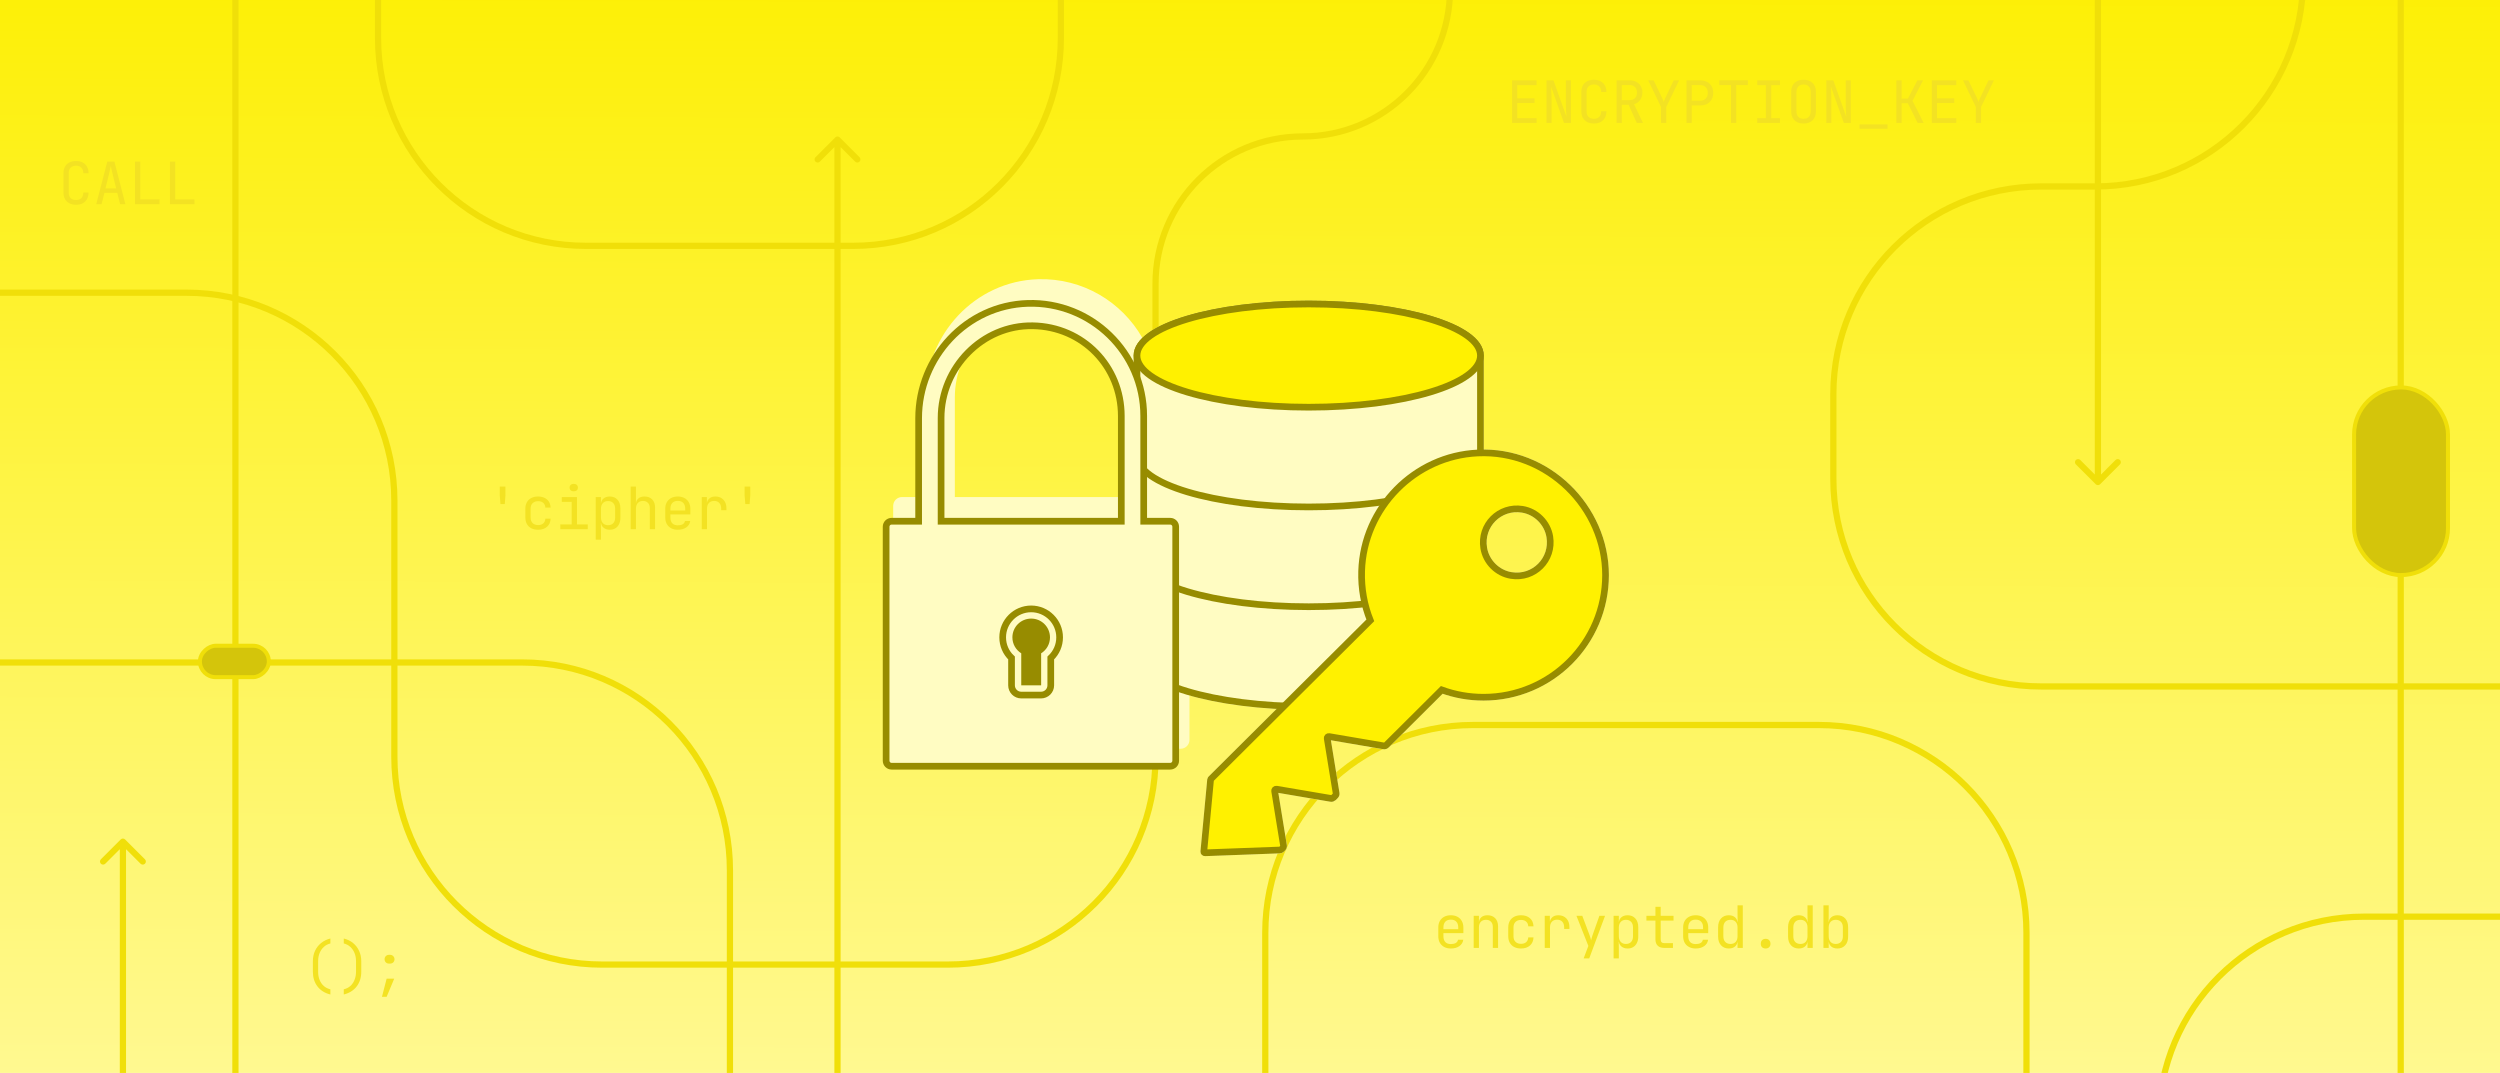 <svg width="1200" height="515" viewBox="0 0 1200 515" fill="none" xmlns="http://www.w3.org/2000/svg">
<g clip-path="url(#clip0_10191_19327)">
<rect width="1200" height="515" fill="url(#paint0_linear_10191_19327)"/>
<path d="M57.504 730.375C57.504 731.201 58.174 731.871 59 731.871C59.826 731.871 60.496 731.201 60.496 730.375L59 730.375L57.504 730.375ZM60.058 402.942C59.474 402.358 58.526 402.358 57.942 402.942L48.42 412.464C47.835 413.049 47.835 413.996 48.42 414.58C49.004 415.165 49.951 415.165 50.536 414.58L59 406.116L67.464 414.58C68.049 415.165 68.996 415.165 69.58 414.58C70.165 413.996 70.165 413.049 69.58 412.464L60.058 402.942ZM59 730.375L60.496 730.375L60.496 404L59 404L57.504 404L57.504 730.375L59 730.375Z" fill="#F0DF09"/>
<path d="M111.504 673.5C111.504 674.326 112.174 674.996 113 674.996C113.826 674.996 114.496 674.326 114.496 673.5L113 673.5L111.504 673.5ZM114.058 -78.558C113.474 -79.142 112.526 -79.142 111.942 -78.558L102.42 -69.036C101.835 -68.451 101.835 -67.504 102.42 -66.92C103.004 -66.335 103.951 -66.335 104.536 -66.92L113 -75.384L121.464 -66.92C122.049 -66.335 122.996 -66.335 123.58 -66.92C124.165 -67.504 124.165 -68.451 123.58 -69.036L114.058 -78.558ZM113 673.5L114.496 673.5L114.496 -77.5L113 -77.5L111.504 -77.5L111.504 673.5L113 673.5Z" fill="#F0DF09"/>
<path d="M400.504 613.5C400.504 614.326 401.174 614.996 402 614.996C402.826 614.996 403.496 614.326 403.496 613.5L402 613.5L400.504 613.5ZM403.058 65.942C402.474 65.358 401.526 65.358 400.942 65.942L391.42 75.464C390.835 76.049 390.835 76.996 391.42 77.58C392.004 78.165 392.951 78.165 393.536 77.58L402 69.116L410.464 77.58C411.049 78.165 411.996 78.165 412.58 77.58C413.165 76.996 413.165 76.049 412.58 75.464L403.058 65.942ZM402 613.5L403.496 613.5L403.496 67L402 67L400.504 67L400.504 613.5L402 613.5Z" fill="#F0DF09"/>
<path d="M1008.5 -95C1008.5 -95.826 1007.83 -96.496 1007 -96.496C1006.17 -96.496 1005.5 -95.826 1005.5 -95L1007 -95L1008.5 -95ZM1005.94 232.433C1006.53 233.017 1007.47 233.017 1008.06 232.433L1017.58 222.911C1018.16 222.326 1018.16 221.379 1017.58 220.795C1017 220.21 1016.05 220.21 1015.46 220.795L1007 229.259L998.536 220.795C997.951 220.21 997.004 220.21 996.42 220.795C995.835 221.379 995.835 222.326 996.42 222.911L1005.94 232.433ZM1007 -95L1005.5 -95L1005.5 231.375L1007 231.375L1008.5 231.375L1008.5 -95L1007 -95Z" fill="#F0DF09"/>
<path d="M817 737.5C817 686.69 775.81 645.5 725 645.5L450.12 645.5C395.028 645.5 350.367 600.839 350.367 545.747L350.367 417.753C350.367 362.66 305.706 317.999 250.614 317.999L-81 317.999" stroke="#F0DF09" stroke-width="2.993"/>
<path d="M1105.5 -183L1105.5 -10.254C1105.5 44.839 1060.84 89.5 1005.75 89.499L979.754 89.499C924.662 89.499 880 134.16 880 189.253L880 229.745C880 284.838 924.661 329.499 979.753 329.499H1227.49C1282.58 329.499 1327.24 374.16 1327.24 429.252V603.245C1327.24 658.337 1371.9 702.999 1427 702.999H1572" stroke="#F0DF09" stroke-width="2.993"/>
<path d="M1152.34 585L1152.34 -52.133C1152.34 -107.226 1197 -151.887 1252.09 -151.887L1297.48 -151.887C1352.57 -151.887 1397.23 -107.226 1397.23 -52.133L1397.23 156.735C1397.23 211.827 1441.89 256.488 1496.99 256.488L1965.76 256.488C2020.85 256.488 2065.51 301.149 2065.51 356.242V454.488" stroke="#F0DF09" stroke-width="2.993"/>
<rect x="1129.96" y="185.962" width="45.076" height="90.076" rx="22.538" fill="#D4C50B" stroke="#F0DF09" stroke-width="1.924"/>
<path d="M696.001 -215L696.001 -5.169C696.001 33.86 664.361 65.5 625.332 65.5C586.302 65.5 554.663 97.14 554.663 136.169L554.663 363.246C554.663 418.339 510.001 463 454.909 463L289.047 463C233.954 463 189.293 418.339 189.293 363.246L189.293 240.253C189.293 185.161 144.632 140.5 89.54 140.5L-13 140.5" stroke="#F0DF09" stroke-width="2.993"/>
<path d="M465.999 1026L465.999 816.169C465.999 777.14 497.639 745.5 536.668 745.5C575.698 745.5 607.337 713.86 607.337 674.831L607.337 447.753C607.337 392.661 651.999 348 707.091 348L872.953 348C928.046 348 972.707 392.662 972.707 447.754L972.707 621.624C972.707 676.717 1017.37 721.378 1072.46 721.378L1175 721.378" stroke="#F0DF09" stroke-width="2.993"/>
<path d="M636 -560L636 -342.893C636 -307.882 607.618 -279.5 572.607 -279.5C537.596 -279.5 509.214 -251.118 509.214 -216.107L509.214 18.247C509.214 73.339 464.553 118 409.461 118L281.218 118C226.126 118 181.465 73.338 181.465 18.246L181.465 -155.624C181.465 -210.717 136.803 -255.378 81.711 -255.378L1.90929e-05 -255.378" stroke="#F0DF09" stroke-width="2.993"/>
<rect x="95.962" y="325.038" width="15.076" height="33.076" rx="7.538" transform="rotate(-90 95.962 325.038)" fill="#D4C50B" stroke="#F0DF09" stroke-width="1.924"/>
<path d="M1266 441.496C1266.83 441.496 1267.5 440.826 1267.5 440C1267.5 439.174 1266.83 438.504 1266 438.504L1266 440L1266 441.496ZM804.942 635.942C804.358 636.526 804.358 637.474 804.942 638.058L814.464 647.58C815.049 648.165 815.996 648.165 816.58 647.58C817.165 646.996 817.165 646.049 816.58 645.464L808.116 637L816.58 628.536C817.165 627.951 817.165 627.004 816.58 626.42C815.996 625.835 815.049 625.835 814.464 626.42L804.942 635.942ZM1266 440L1266 438.504L1134.69 438.504L1134.69 440L1134.69 441.496L1266 441.496L1266 440ZM937.686 637L937.686 635.504L806 635.504L806 637L806 638.496L937.686 638.496L937.686 637ZM1036.19 538.5L1034.69 538.5C1034.69 592.074 991.259 635.504 937.686 635.504L937.686 637L937.686 638.496C992.912 638.496 1037.68 593.726 1037.68 538.5L1036.19 538.5ZM1134.69 440L1134.69 438.504C1079.46 438.504 1034.69 483.274 1034.69 538.5L1036.19 538.5L1037.68 538.5C1037.68 484.926 1081.11 441.496 1134.69 441.496L1134.69 440Z" fill="#F0DF09"/>
<path d="M36.512 98.28C35.28 98.28 34.207 98.047 33.292 97.58C32.396 97.113 31.696 96.441 31.192 95.564C30.707 94.668 30.464 93.613 30.464 92.4V83.16C30.464 81.928 30.707 80.873 31.192 79.996C31.696 79.119 32.396 78.447 33.292 77.98C34.207 77.513 35.28 77.28 36.512 77.28C37.744 77.28 38.808 77.523 39.704 78.008C40.6 78.475 41.291 79.147 41.776 80.024C42.261 80.901 42.504 81.947 42.504 83.16H39.984C39.984 82.003 39.676 81.116 39.06 80.5C38.463 79.865 37.613 79.548 36.512 79.548C35.411 79.548 34.543 79.856 33.908 80.472C33.292 81.088 32.984 81.975 32.984 83.132V92.4C32.984 93.557 33.292 94.453 33.908 95.088C34.543 95.704 35.411 96.012 36.512 96.012C37.613 96.012 38.463 95.704 39.06 95.088C39.676 94.453 39.984 93.557 39.984 92.4H42.504C42.504 93.595 42.261 94.64 41.776 95.536C41.291 96.413 40.6 97.095 39.704 97.58C38.808 98.047 37.744 98.28 36.512 98.28ZM46.189 98L51.509 77.56H54.897L60.189 98H57.641L56.297 92.568H50.109L48.765 98H46.189ZM50.613 90.44H55.765L54.197 84.14C53.898 82.945 53.665 81.947 53.497 81.144C53.329 80.341 53.226 79.819 53.189 79.576C53.152 79.819 53.049 80.341 52.881 81.144C52.713 81.947 52.48 82.936 52.181 84.112L50.613 90.44ZM64.798 98V77.56H67.318V95.704H76.558V98H64.798ZM81.587 98V77.56H84.107V95.704H93.347V98H81.587Z" fill="#F3E223"/>
<path d="M696.4 455.28C695.187 455.28 694.123 455.037 693.208 454.552C692.312 454.067 691.612 453.385 691.108 452.508C690.623 451.612 690.38 450.576 690.38 449.4V445.2C690.38 444.005 690.623 442.969 691.108 442.092C691.612 441.215 692.312 440.533 693.208 440.048C694.123 439.563 695.187 439.32 696.4 439.32C697.613 439.32 698.668 439.563 699.564 440.048C700.479 440.533 701.179 441.215 701.664 442.092C702.168 442.969 702.42 444.005 702.42 445.2V447.916H692.844V449.4C692.844 450.613 693.152 451.547 693.768 452.2C694.384 452.835 695.261 453.152 696.4 453.152C697.371 453.152 698.155 452.984 698.752 452.648C699.349 452.293 699.713 451.771 699.844 451.08H702.364C702.196 452.368 701.561 453.395 700.46 454.16C699.377 454.907 698.024 455.28 696.4 455.28ZM699.956 446.236V445.2C699.956 443.987 699.648 443.053 699.032 442.4C698.435 441.747 697.557 441.42 696.4 441.42C695.261 441.42 694.384 441.747 693.768 442.4C693.152 443.053 692.844 443.987 692.844 445.2V446.012H700.152L699.956 446.236ZM707.365 455V439.6H709.885V442.54H710.417L709.885 443.128C709.885 441.915 710.249 440.981 710.977 440.328C711.705 439.656 712.713 439.32 714.001 439.32C715.55 439.32 716.782 439.796 717.697 440.748C718.612 441.7 719.069 442.997 719.069 444.64V455H716.549V444.92C716.549 443.819 716.25 442.979 715.653 442.4C715.074 441.803 714.281 441.504 713.273 441.504C712.228 441.504 711.397 441.821 710.781 442.456C710.184 443.091 709.885 444.005 709.885 445.2V455H707.365ZM730.09 455.28C728.858 455.28 727.775 455.047 726.842 454.58C725.927 454.113 725.218 453.441 724.714 452.564C724.21 451.668 723.958 450.613 723.958 449.4V445.2C723.958 443.968 724.21 442.913 724.714 442.036C725.218 441.159 725.927 440.487 726.842 440.02C727.775 439.553 728.858 439.32 730.09 439.32C731.863 439.32 733.291 439.796 734.374 440.748C735.457 441.7 736.026 442.997 736.082 444.64H733.562C733.506 443.651 733.17 442.895 732.554 442.372C731.957 441.831 731.135 441.56 730.09 441.56C728.989 441.56 728.111 441.877 727.458 442.512C726.805 443.128 726.478 444.015 726.478 445.172V449.4C726.478 450.557 726.805 451.453 727.458 452.088C728.111 452.723 728.989 453.04 730.09 453.04C731.135 453.04 731.957 452.769 732.554 452.228C733.17 451.687 733.506 450.931 733.562 449.96H736.082C736.026 451.603 735.457 452.9 734.374 453.852C733.291 454.804 731.863 455.28 730.09 455.28ZM741.475 455V439.6H743.939V442.54H744.527L743.715 444.36C743.715 442.699 744.07 441.448 744.779 440.608C745.507 439.749 746.581 439.32 747.999 439.32C749.623 439.32 750.911 439.833 751.863 440.86C752.834 441.868 753.319 443.24 753.319 444.976V445.9H750.799V445.2C750.799 443.987 750.501 443.063 749.903 442.428C749.325 441.775 748.494 441.448 747.411 441.448C746.347 441.448 745.507 441.775 744.891 442.428C744.294 443.081 743.995 444.005 743.995 445.2V455H741.475ZM760.14 460.04L762.408 454.048L756.696 439.6H759.496L763.08 449.12C763.211 449.437 763.332 449.82 763.444 450.268C763.556 450.697 763.65 451.061 763.724 451.36C763.799 451.061 763.892 450.697 764.004 450.268C764.116 449.82 764.228 449.437 764.34 449.12L767.7 439.6H770.416L762.828 460.04H760.14ZM774.521 460.04V439.6H777.041V442.54H777.545L777.041 443.128C777.041 441.952 777.424 441.028 778.189 440.356C778.973 439.665 780 439.32 781.269 439.32C782.819 439.32 784.051 439.833 784.965 440.86C785.899 441.868 786.365 443.259 786.365 445.032V449.54C786.365 450.716 786.151 451.733 785.721 452.592C785.311 453.451 784.723 454.113 783.957 454.58C783.211 455.047 782.315 455.28 781.269 455.28C780.019 455.28 779.001 454.935 778.217 454.244C777.433 453.553 777.041 452.629 777.041 451.472L777.545 452.06H776.985L777.041 455.56V460.04H774.521ZM780.429 453.096C781.493 453.096 782.324 452.779 782.921 452.144C783.537 451.509 783.845 450.595 783.845 449.4V445.2C783.845 444.005 783.537 443.091 782.921 442.456C782.324 441.821 781.493 441.504 780.429 441.504C779.403 441.504 778.581 441.831 777.965 442.484C777.349 443.137 777.041 444.043 777.041 445.2V449.4C777.041 450.557 777.349 451.463 777.965 452.116C778.581 452.769 779.403 453.096 780.429 453.096ZM798.814 455C797.489 455 796.453 454.645 795.706 453.936C794.978 453.227 794.614 452.228 794.614 450.94V441.896H790.274V439.6H794.614V435.26H797.134V439.6H803.294V441.896H797.134V450.94C797.134 452.116 797.694 452.704 798.814 452.704H803.014V455H798.814ZM813.923 455.28C812.71 455.28 811.646 455.037 810.731 454.552C809.835 454.067 809.135 453.385 808.631 452.508C808.146 451.612 807.903 450.576 807.903 449.4V445.2C807.903 444.005 808.146 442.969 808.631 442.092C809.135 441.215 809.835 440.533 810.731 440.048C811.646 439.563 812.71 439.32 813.923 439.32C815.137 439.32 816.191 439.563 817.087 440.048C818.002 440.533 818.702 441.215 819.187 442.092C819.691 442.969 819.943 444.005 819.943 445.2V447.916H810.367V449.4C810.367 450.613 810.675 451.547 811.291 452.2C811.907 452.835 812.785 453.152 813.923 453.152C814.894 453.152 815.678 452.984 816.275 452.648C816.873 452.293 817.237 451.771 817.367 451.08H819.887C819.719 452.368 819.085 453.395 817.983 454.16C816.901 454.907 815.547 455.28 813.923 455.28ZM817.479 446.236V445.2C817.479 443.987 817.171 443.053 816.555 442.4C815.958 441.747 815.081 441.42 813.923 441.42C812.785 441.42 811.907 441.747 811.291 442.4C810.675 443.053 810.367 443.987 810.367 445.2V446.012H817.675L817.479 446.236ZM829.817 455.28C828.286 455.28 827.045 454.767 826.093 453.74C825.159 452.713 824.693 451.323 824.693 449.568V445.06C824.693 443.287 825.159 441.887 826.093 440.86C827.026 439.833 828.267 439.32 829.817 439.32C831.086 439.32 832.103 439.665 832.869 440.356C833.634 441.047 834.017 441.971 834.017 443.128L833.513 442.54H834.073L834.017 439.04V434.56H836.537V455H834.017V452.06H833.513L834.017 451.472C834.017 452.648 833.634 453.581 832.869 454.272C832.103 454.944 831.086 455.28 829.817 455.28ZM830.657 453.096C831.702 453.096 832.523 452.769 833.121 452.116C833.718 451.463 834.017 450.557 834.017 449.4V445.2C834.017 444.043 833.718 443.137 833.121 442.484C832.523 441.831 831.702 441.504 830.657 441.504C829.593 441.504 828.753 441.821 828.137 442.456C827.521 443.091 827.213 444.005 827.213 445.2V449.4C827.213 450.595 827.521 451.509 828.137 452.144C828.753 452.779 829.593 453.096 830.657 453.096ZM847.502 455.28C846.792 455.28 846.223 455.075 845.794 454.664C845.383 454.253 845.178 453.703 845.178 453.012C845.178 452.284 845.383 451.705 845.794 451.276C846.223 450.847 846.792 450.632 847.502 450.632C848.211 450.632 848.771 450.847 849.182 451.276C849.611 451.705 849.826 452.284 849.826 453.012C849.826 453.703 849.611 454.253 849.182 454.664C848.771 455.075 848.211 455.28 847.502 455.28ZM863.395 455.28C861.864 455.28 860.623 454.767 859.671 453.74C858.737 452.713 858.271 451.323 858.271 449.568V445.06C858.271 443.287 858.737 441.887 859.671 440.86C860.604 439.833 861.845 439.32 863.395 439.32C864.664 439.32 865.681 439.665 866.447 440.356C867.212 441.047 867.595 441.971 867.595 443.128L867.091 442.54H867.651L867.595 439.04V434.56H870.115V455H867.595V452.06H867.091L867.595 451.472C867.595 452.648 867.212 453.581 866.447 454.272C865.681 454.944 864.664 455.28 863.395 455.28ZM864.235 453.096C865.28 453.096 866.101 452.769 866.699 452.116C867.296 451.463 867.595 450.557 867.595 449.4V445.2C867.595 444.043 867.296 443.137 866.699 442.484C866.101 441.831 865.28 441.504 864.235 441.504C863.171 441.504 862.331 441.821 861.715 442.456C861.099 443.091 860.791 444.005 860.791 445.2V449.4C860.791 450.595 861.099 451.509 861.715 452.144C862.331 452.779 863.171 453.096 864.235 453.096ZM881.976 455.28C880.706 455.28 879.689 454.944 878.924 454.272C878.158 453.581 877.776 452.648 877.776 451.472L878.28 452.06H877.776V455H875.256V434.56H877.776V439.04L877.72 442.54H878.28L877.776 443.128C877.776 441.971 878.158 441.047 878.924 440.356C879.708 439.665 880.725 439.32 881.976 439.32C883.525 439.32 884.766 439.833 885.7 440.86C886.633 441.887 887.1 443.287 887.1 445.06V449.568C887.1 451.323 886.633 452.713 885.7 453.74C884.766 454.767 883.525 455.28 881.976 455.28ZM881.136 453.096C882.2 453.096 883.04 452.779 883.656 452.144C884.272 451.509 884.58 450.595 884.58 449.4V445.2C884.58 444.005 884.272 443.091 883.656 442.456C883.04 441.821 882.2 441.504 881.136 441.504C880.109 441.504 879.288 441.831 878.672 442.484C878.074 443.137 877.776 444.043 877.776 445.2V449.4C877.776 450.557 878.074 451.463 878.672 452.116C879.288 452.769 880.109 453.096 881.136 453.096Z" fill="#F3E223"/>
<path d="M725.8 59V38.56H737.56V40.856H728.292V47.184H736.58V49.452H728.292V56.704H737.56V59H725.8ZM742.309 59V38.56H745.669L751.913 56.06C751.876 55.593 751.829 55.024 751.773 54.352C751.736 53.661 751.698 52.943 751.661 52.196C751.642 51.431 751.633 50.712 751.633 50.04V38.56H754.069V59H750.709L744.493 41.5C744.53 41.948 744.568 42.517 744.605 43.208C744.642 43.88 744.67 44.599 744.689 45.364C744.726 46.111 744.745 46.829 744.745 47.52V59H742.309ZM765.09 59.28C763.858 59.28 762.785 59.047 761.87 58.58C760.974 58.113 760.274 57.441 759.77 56.564C759.285 55.668 759.042 54.613 759.042 53.4V44.16C759.042 42.928 759.285 41.873 759.77 40.996C760.274 40.119 760.974 39.447 761.87 38.98C762.785 38.513 763.858 38.28 765.09 38.28C766.322 38.28 767.386 38.523 768.282 39.008C769.178 39.475 769.869 40.147 770.354 41.024C770.839 41.901 771.082 42.947 771.082 44.16H768.562C768.562 43.003 768.254 42.116 767.638 41.5C767.041 40.865 766.191 40.548 765.09 40.548C763.989 40.548 763.121 40.856 762.486 41.472C761.87 42.088 761.562 42.975 761.562 44.132V53.4C761.562 54.557 761.87 55.453 762.486 56.088C763.121 56.704 763.989 57.012 765.09 57.012C766.191 57.012 767.041 56.704 767.638 56.088C768.254 55.453 768.562 54.557 768.562 53.4H771.082C771.082 54.595 770.839 55.64 770.354 56.536C769.869 57.413 769.178 58.095 768.282 58.58C767.386 59.047 766.322 59.28 765.09 59.28ZM775.943 59V38.56H782.271C783.485 38.56 784.549 38.812 785.463 39.316C786.378 39.801 787.087 40.483 787.591 41.36C788.095 42.237 788.347 43.264 788.347 44.44C788.347 45.821 787.983 47.007 787.255 47.996C786.546 48.985 785.575 49.667 784.343 50.04L788.627 59H785.659L781.739 50.32H778.463V59H775.943ZM778.463 48.052H782.271C783.317 48.052 784.157 47.725 784.791 47.072C785.426 46.4 785.743 45.523 785.743 44.44C785.743 43.339 785.426 42.461 784.791 41.808C784.157 41.155 783.317 40.828 782.271 40.828H778.463V48.052ZM797.296 59V51.356L791.136 38.56H793.74L797.8 46.96C798.024 47.427 798.202 47.828 798.332 48.164C798.463 48.481 798.547 48.715 798.584 48.864C798.622 48.715 798.706 48.481 798.836 48.164C798.986 47.828 799.172 47.427 799.396 46.96L803.372 38.56H805.976L799.816 51.356V59H797.296ZM809.521 59V38.56H816.101C817.371 38.56 818.472 38.812 819.405 39.316C820.339 39.801 821.057 40.492 821.561 41.388C822.084 42.284 822.345 43.348 822.345 44.58C822.345 45.793 822.084 46.857 821.561 47.772C821.057 48.668 820.339 49.368 819.405 49.872C818.472 50.357 817.371 50.6 816.101 50.6H812.041V59H809.521ZM812.041 48.332H816.101C817.203 48.332 818.08 47.996 818.733 47.324C819.405 46.633 819.741 45.719 819.741 44.58C819.741 43.423 819.405 42.508 818.733 41.836C818.08 41.164 817.203 40.828 816.101 40.828H812.041V48.332ZM830.874 59V40.828H825.274V38.532H838.994V40.828H833.394V59H830.874ZM843.463 59V56.704H847.635V40.856H843.463V38.56H854.383V40.856H850.211V56.704H854.383V59H843.463ZM865.713 59.28C864.481 59.28 863.417 59.047 862.521 58.58C861.643 58.113 860.962 57.441 860.477 56.564C860.01 55.668 859.777 54.613 859.777 53.4V44.16C859.777 42.928 860.01 41.873 860.477 40.996C860.962 40.119 861.643 39.447 862.521 38.98C863.417 38.513 864.481 38.28 865.713 38.28C866.945 38.28 867.999 38.513 868.877 38.98C869.773 39.447 870.454 40.119 870.921 40.996C871.406 41.873 871.649 42.919 871.649 44.132V53.4C871.649 54.613 871.406 55.668 870.921 56.564C870.454 57.441 869.773 58.113 868.877 58.58C867.999 59.047 866.945 59.28 865.713 59.28ZM865.713 57.012C866.814 57.012 867.654 56.704 868.233 56.088C868.83 55.453 869.129 54.557 869.129 53.4V44.16C869.129 43.003 868.83 42.116 868.233 41.5C867.654 40.865 866.814 40.548 865.713 40.548C864.63 40.548 863.79 40.865 863.193 41.5C862.595 42.116 862.297 43.003 862.297 44.16V53.4C862.297 54.557 862.595 55.453 863.193 56.088C863.79 56.704 864.63 57.012 865.713 57.012ZM876.622 59V38.56H879.982L886.226 56.06C886.188 55.593 886.142 55.024 886.086 54.352C886.048 53.661 886.011 52.943 885.974 52.196C885.955 51.431 885.946 50.712 885.946 50.04V38.56H888.382V59H885.022L878.806 41.5C878.843 41.948 878.88 42.517 878.918 43.208C878.955 43.88 878.983 44.599 879.002 45.364C879.039 46.111 879.058 46.829 879.058 47.52V59H876.622ZM892.571 61.8V59.7H906.011V61.8H892.571ZM910.256 59V38.56H912.776V47.324H915.8L920.336 38.56H923.08L918.012 48.388L923.36 59H920.476L915.716 49.536H912.776V59H910.256ZM927.269 59V38.56H939.029V40.856H929.761V47.184H938.049V49.452H929.761V56.704H939.029V59H927.269ZM948.398 59V51.356L942.238 38.56H944.842L948.902 46.96C949.126 47.427 949.303 47.828 949.434 48.164C949.564 48.481 949.648 48.715 949.686 48.864C949.723 48.715 949.807 48.481 949.938 48.164C950.087 47.828 950.274 47.427 950.498 46.96L954.474 38.56H957.078L950.918 51.356V59H948.398Z" fill="#F3E223"/>
<path d="M240.224 241.96L239.888 237.76V233.56H242.604V237.76L242.296 241.96H240.224ZM258.301 254.28C257.069 254.28 255.986 254.047 255.053 253.58C254.138 253.113 253.429 252.441 252.925 251.564C252.421 250.668 252.169 249.613 252.169 248.4V244.2C252.169 242.968 252.421 241.913 252.925 241.036C253.429 240.159 254.138 239.487 255.053 239.02C255.986 238.553 257.069 238.32 258.301 238.32C260.074 238.32 261.502 238.796 262.585 239.748C263.668 240.7 264.237 241.997 264.293 243.64H261.773C261.717 242.651 261.381 241.895 260.765 241.372C260.168 240.831 259.346 240.56 258.301 240.56C257.2 240.56 256.322 240.877 255.669 241.512C255.016 242.128 254.689 243.015 254.689 244.172V248.4C254.689 249.557 255.016 250.453 255.669 251.088C256.322 251.723 257.2 252.04 258.301 252.04C259.346 252.04 260.168 251.769 260.765 251.228C261.381 250.687 261.717 249.931 261.773 248.96H264.293C264.237 250.603 263.668 251.9 262.585 252.852C261.502 253.804 260.074 254.28 258.301 254.28ZM268.958 254V251.704H274.418V240.896H269.658V238.6H276.938V251.704H282.118V254H268.958ZM275.398 235.828C274.782 235.828 274.297 235.669 273.942 235.352C273.587 235.035 273.41 234.605 273.41 234.064C273.41 233.504 273.587 233.065 273.942 232.748C274.297 232.412 274.782 232.244 275.398 232.244C276.014 232.244 276.499 232.412 276.854 232.748C277.209 233.065 277.386 233.504 277.386 234.064C277.386 234.605 277.209 235.035 276.854 235.352C276.499 235.669 276.014 235.828 275.398 235.828ZM285.943 259.04V238.6H288.463V241.54H288.967L288.463 242.128C288.463 240.952 288.846 240.028 289.611 239.356C290.395 238.665 291.422 238.32 292.691 238.32C294.241 238.32 295.473 238.833 296.387 239.86C297.321 240.868 297.787 242.259 297.787 244.032V248.54C297.787 249.716 297.573 250.733 297.143 251.592C296.733 252.451 296.145 253.113 295.379 253.58C294.633 254.047 293.737 254.28 292.691 254.28C291.441 254.28 290.423 253.935 289.639 253.244C288.855 252.553 288.463 251.629 288.463 250.472L288.967 251.06H288.407L288.463 254.56V259.04H285.943ZM291.851 252.096C292.915 252.096 293.746 251.779 294.343 251.144C294.959 250.509 295.267 249.595 295.267 248.4V244.2C295.267 243.005 294.959 242.091 294.343 241.456C293.746 240.821 292.915 240.504 291.851 240.504C290.825 240.504 290.003 240.831 289.387 241.484C288.771 242.137 288.463 243.043 288.463 244.2V248.4C288.463 249.557 288.771 250.463 289.387 251.116C290.003 251.769 290.825 252.096 291.851 252.096ZM302.732 254V233.56H305.252V238.6V241.54H305.784L305.252 242.128C305.252 240.915 305.616 239.981 306.344 239.328C307.072 238.656 308.08 238.32 309.368 238.32C310.918 238.32 312.15 238.796 313.064 239.748C313.979 240.7 314.436 241.997 314.436 243.64V254H311.916V243.92C311.916 242.819 311.618 241.969 311.02 241.372C310.442 240.756 309.648 240.448 308.64 240.448C307.595 240.448 306.764 240.775 306.148 241.428C305.551 242.081 305.252 243.005 305.252 244.2V254H302.732ZM325.345 254.28C324.132 254.28 323.068 254.037 322.153 253.552C321.257 253.067 320.557 252.385 320.053 251.508C319.568 250.612 319.325 249.576 319.325 248.4V244.2C319.325 243.005 319.568 241.969 320.053 241.092C320.557 240.215 321.257 239.533 322.153 239.048C323.068 238.563 324.132 238.32 325.345 238.32C326.559 238.32 327.613 238.563 328.509 239.048C329.424 239.533 330.124 240.215 330.609 241.092C331.113 241.969 331.365 243.005 331.365 244.2V246.916H321.789V248.4C321.789 249.613 322.097 250.547 322.713 251.2C323.329 251.835 324.207 252.152 325.345 252.152C326.316 252.152 327.1 251.984 327.697 251.648C328.295 251.293 328.659 250.771 328.789 250.08H331.309C331.141 251.368 330.507 252.395 329.405 253.16C328.323 253.907 326.969 254.28 325.345 254.28ZM328.901 245.236V244.2C328.901 242.987 328.593 242.053 327.977 241.4C327.38 240.747 326.503 240.42 325.345 240.42C324.207 240.42 323.329 240.747 322.713 241.4C322.097 242.053 321.789 242.987 321.789 244.2V245.012H329.097L328.901 245.236ZM336.842 254V238.6H339.306V241.54H339.894L339.082 243.36C339.082 241.699 339.437 240.448 340.146 239.608C340.874 238.749 341.948 238.32 343.366 238.32C344.99 238.32 346.278 238.833 347.23 239.86C348.201 240.868 348.686 242.24 348.686 243.976V244.9H346.166V244.2C346.166 242.987 345.868 242.063 345.27 241.428C344.692 240.775 343.861 240.448 342.778 240.448C341.714 240.448 340.874 240.775 340.258 241.428C339.661 242.081 339.362 243.005 339.362 244.2V254H336.842ZM357.747 241.96L357.411 237.76V233.56H360.127V237.76L359.819 241.96H357.747Z" fill="#F3E223"/>
<g filter="url(#filter0_f_10191_19327)">
<path d="M498.301 134.024C519.675 133.397 538.486 144.915 548.325 162.182C549.206 161.329 550.203 160.513 551.297 159.736C555.668 156.631 561.888 153.9 569.431 151.634C584.536 147.094 605.308 144.31 628.183 144.31C651.058 144.31 671.83 147.094 686.936 151.634C694.478 153.9 700.698 156.631 705.069 159.736C707.62 161.548 709.647 163.569 710.883 165.782C711.459 166.813 711.861 167.886 712.065 168.998C712.165 169.54 712.22 170.091 712.222 170.652C712.222 170.663 712.223 170.673 712.223 170.684V215.764C745.414 215.879 772.268 243.711 772.269 276.036C772.268 309.311 745.336 336.282 712.099 336.282C705.227 336.282 698.622 335.132 692.467 333L666.537 358.813L666.522 358.828L666.508 358.842C665.842 359.471 664.912 359.771 663.982 359.622L663.975 359.62L663.967 359.619L638.834 355.329L642.937 380.531C643.092 381.467 642.778 382.414 642.111 383.082L641.166 384.027L641.15 384.044L641.133 384.06C640.467 384.689 639.538 384.989 638.608 384.84L638.601 384.839L638.593 384.837L613.598 380.58L617.683 405.663C617.838 406.598 617.524 407.546 616.857 408.214L616.849 408.223L616.84 408.23L616.272 408.781L616.26 408.793L616.247 408.806C615.787 409.233 615.109 409.594 614.32 409.611L578.433 410.954L578.432 410.952C577.121 411.006 576.104 409.889 576.228 408.615H576.226L579.473 374.091L579.476 374.053L579.481 374.015C579.537 373.624 579.711 373.159 580.089 372.78L580.093 372.776L612.743 340.288C596.748 339.383 582.34 337.097 570.942 333.84V355.159C570.942 357.497 569.047 359.395 566.708 359.395H432.965C430.627 359.394 428.731 357.497 428.73 355.159V242.818C428.731 240.481 430.627 238.585 432.965 238.584H444.34V190.757C444.34 160.591 467.945 134.954 498.258 134.025L498.282 134.024H498.301ZM730.498 246.056C720.728 244.469 712.407 252.648 713.716 262.374L713.785 262.839V262.84C714.766 268.796 719.556 273.604 725.469 274.62H725.475L725.604 274.642C735.509 276.269 743.941 267.823 742.314 257.874L742.211 257.315C741.023 251.577 736.293 246.998 730.498 246.056ZM500.685 147.973C477.481 147.575 458.327 167.245 458.327 190.626V238.584H541.618V189.638C541.618 166.856 523.99 148.373 500.685 147.973Z" fill="#FFFCC2"/>
</g>
<path d="M628.183 145.914C582.655 145.914 545.748 157.005 545.748 170.687V314.343C545.748 328.023 582.655 339.116 628.183 339.116C673.711 339.116 710.618 328.023 710.618 314.343V170.687C710.618 157.005 673.711 145.914 628.183 145.914Z" fill="#FFFCC2"/>
<path d="M710.618 170.687C710.618 157.005 673.711 145.914 628.183 145.914C582.655 145.914 545.748 157.005 545.748 170.687M710.618 170.687V170.683V314.343M710.618 170.687V314.343M545.748 170.687C545.748 184.368 545.748 170.683 545.748 170.683M545.748 170.687V170.683M710.618 314.343C710.618 328.023 673.711 339.116 628.183 339.116C582.655 339.116 545.748 328.023 545.748 314.343V170.683" stroke="#978C00" stroke-width="3.21" stroke-miterlimit="10"/>
<path d="M545.748 266.453C545.748 280.133 582.655 291.226 628.183 291.226C673.711 291.226 710.618 280.133 710.618 266.453" stroke="#978C00" stroke-width="3.21" stroke-miterlimit="10"/>
<path d="M545.748 218.566C545.748 232.246 582.655 243.339 628.183 243.339C673.711 243.339 710.618 232.246 710.618 218.566" stroke="#978C00" stroke-width="3.21" stroke-miterlimit="10"/>
<path d="M628.183 195.46C673.711 195.46 710.618 184.368 710.618 170.687C710.618 157.005 673.711 145.914 628.183 145.914C582.655 145.914 545.748 157.005 545.748 170.687C545.748 184.368 582.655 195.46 628.183 195.46Z" fill="#FFF100" stroke="#978C00" stroke-width="3.21" stroke-miterlimit="10"/>
<path d="M493.308 145.63C523.826 144.711 548.98 169.293 548.98 199.638V250.189H561.708C563.16 250.189 564.337 251.367 564.337 252.818V365.159C564.337 366.611 563.16 367.789 561.708 367.789H427.965C426.513 367.789 425.336 366.611 425.336 365.159V252.818C425.336 251.367 426.513 250.19 427.965 250.189H440.945V200.757C440.945 171.414 463.905 146.531 493.307 145.63H493.308ZM495.712 156.368C471.564 155.954 451.722 176.395 451.722 200.626V250.189H538.224V199.638C538.223 175.995 519.907 156.784 495.712 156.368Z" fill="#FFFCC2"/>
<path d="M493.308 145.63V147.235H493.332L493.356 147.234L493.308 145.63ZM548.98 199.638H550.585V199.638L548.98 199.638ZM548.98 250.189H547.375V251.794H548.98V250.189ZM564.337 252.818H565.942V252.818L564.337 252.818ZM427.965 367.789L427.965 369.394H427.965V367.789ZM425.336 252.818L423.731 252.818V252.818H425.336ZM427.965 250.189V248.584H427.965L427.965 250.189ZM440.945 250.189V251.794H442.55V250.189H440.945ZM440.945 200.757L439.34 200.757V200.757H440.945ZM493.307 145.63V144.025H493.282L493.257 144.026L493.307 145.63ZM495.712 156.368L495.739 154.763L495.739 154.763L495.712 156.368ZM451.722 200.626L450.117 200.626V200.626H451.722ZM451.722 250.189H450.117V251.794H451.722V250.189ZM538.224 250.189V251.794H539.829V250.189H538.224ZM538.224 199.638H539.829V199.638L538.224 199.638ZM493.308 145.63L493.356 147.234C522.966 146.343 547.375 170.195 547.375 199.638L548.98 199.638L550.585 199.638C550.585 168.39 524.685 143.08 493.259 144.026L493.308 145.63ZM548.98 199.638H547.375V250.189H548.98H550.585V199.638H548.98ZM548.98 250.189V251.794H561.708V250.189V248.584H548.98V250.189ZM561.708 250.189V251.794C562.273 251.794 562.732 252.253 562.732 252.819L564.337 252.818L565.942 252.818C565.942 250.48 564.046 248.584 561.708 248.584V250.189ZM564.337 252.818H562.732V365.159H564.337H565.942V252.818H564.337ZM564.337 365.159H562.732C562.732 365.725 562.273 366.184 561.708 366.184V367.789V369.394C564.047 369.394 565.942 367.497 565.942 365.159H564.337ZM561.708 367.789V366.184H427.965V367.789V369.394H561.708V367.789ZM427.965 367.789L427.965 366.184C427.4 366.184 426.941 365.725 426.941 365.159H425.336H423.731C423.731 367.497 425.626 369.394 427.965 369.394L427.965 367.789ZM425.336 365.159H426.941V252.818H425.336H423.731V365.159H425.336ZM425.336 252.818L426.941 252.819C426.941 252.253 427.4 251.795 427.965 251.794L427.965 250.189L427.965 248.584C425.627 248.585 423.731 250.48 423.731 252.818L425.336 252.818ZM427.965 250.189V251.794H440.945V250.189V248.584H427.965V250.189ZM440.945 250.189H442.55V200.757H440.945H439.34V250.189H440.945ZM440.945 200.757L442.55 200.757C442.55 172.236 464.865 148.107 493.356 147.234L493.307 145.63L493.257 144.026C462.945 144.955 439.34 170.591 439.34 200.757L440.945 200.757ZM493.307 145.63V147.235H493.308V145.63V144.025H493.307V145.63ZM495.712 156.368L495.739 154.763C470.648 154.333 450.117 175.545 450.117 200.626L451.722 200.626L453.327 200.626C453.327 177.245 472.48 157.575 495.684 157.973L495.712 156.368ZM451.722 200.626H450.117V250.189H451.722H453.327V200.626H451.722ZM451.722 250.189V251.794H538.224V250.189V248.584H451.722V250.189ZM538.224 250.189H539.829V199.638H538.224H536.619V250.189H538.224ZM538.224 199.638L539.829 199.638C539.828 175.134 520.824 155.194 495.739 154.763L495.712 156.368L495.684 157.973C518.989 158.373 536.618 176.856 536.619 199.638L538.224 199.638Z" fill="#978C00"/>
<path d="M490.198 333.634C487.626 333.634 485.538 331.546 485.538 328.973V315.83C482.834 313.276 481.287 309.734 481.287 305.931C481.287 298.399 487.421 292.266 494.952 292.266C502.484 292.266 508.617 298.399 508.617 305.931C508.617 309.734 507.07 313.276 504.367 315.83V328.973C504.367 331.546 502.279 333.634 499.706 333.634H490.161H490.198Z" fill="#FFFCC2" stroke="#978C00" stroke-width="3.21" stroke-miterlimit="10"/>
<path d="M503.995 305.945C503.995 300.967 499.969 296.922 494.972 296.922C489.976 296.922 485.949 300.949 485.949 305.945C485.949 309.17 487.646 311.985 490.2 313.589V328.969H499.745V313.589C502.299 312.004 503.995 309.17 503.995 305.945Z" fill="#978C00"/>
<path d="M709.333 217.429C679.028 218.822 654.513 243.748 653.585 274.126C653.327 282.52 654.822 290.502 657.743 297.778L581.225 373.913C581.139 373.999 581.088 374.12 581.07 374.24L577.823 408.764C577.789 409.091 578.047 409.366 578.373 409.349L614.261 408.007C614.588 408.007 614.914 407.852 615.155 407.629L615.721 407.078C616.031 406.769 616.168 406.339 616.099 405.926L611.822 379.659C611.736 379.143 612.182 378.713 612.698 378.799L638.862 383.254C639.292 383.323 639.721 383.185 640.031 382.893L640.975 381.947C641.285 381.637 641.422 381.207 641.353 380.794L637.058 354.407C636.973 353.89 637.419 353.46 637.935 353.546L664.236 358.036C664.666 358.105 665.095 357.967 665.405 357.675L692.05 331.15C698.304 333.438 705.055 334.676 712.099 334.676C744.448 334.676 770.664 308.426 770.664 276.035C770.664 243.644 742.936 215.881 709.333 217.429ZM725.327 276.225C718.678 275.141 713.301 269.774 712.202 263.1C710.381 252.091 719.744 242.681 730.756 244.47C737.421 245.554 742.799 250.938 743.898 257.612C745.702 268.639 736.339 278.031 725.344 276.225H725.327Z" fill="#FFF100" stroke="#978C00" stroke-width="3.21" stroke-miterlimit="10"/>
<path d="M158.58 477.36C155.929 476.707 153.867 475.419 152.392 473.496C150.917 471.573 150.18 469.221 150.18 466.44V461.4C150.18 459.571 150.516 457.919 151.188 456.444C151.879 454.951 152.849 453.691 154.1 452.664C155.369 451.637 156.863 450.909 158.58 450.48V452.86C157.385 453.14 156.349 453.681 155.472 454.484C154.595 455.268 153.913 456.248 153.428 457.424C152.943 458.6 152.7 459.925 152.7 461.4V466.44C152.7 467.877 152.933 469.184 153.4 470.36C153.885 471.536 154.567 472.516 155.444 473.3C156.34 474.065 157.385 474.588 158.58 474.868V477.36ZM165.009 477.36V474.868C166.222 474.588 167.268 474.065 168.145 473.3C169.022 472.516 169.694 471.536 170.161 470.36C170.646 469.184 170.889 467.877 170.889 466.44V461.4C170.889 459.925 170.646 458.6 170.161 457.424C169.676 456.248 168.994 455.268 168.117 454.484C167.24 453.681 166.204 453.14 165.009 452.86V450.48C166.745 450.909 168.238 451.637 169.489 452.664C170.74 453.691 171.701 454.951 172.373 456.444C173.064 457.919 173.409 459.571 173.409 461.4V466.44C173.409 469.221 172.672 471.573 171.197 473.496C169.722 475.419 167.66 476.707 165.009 477.36ZM183.338 478.48L185.578 469.772H189.218L185.578 478.48H183.338ZM186.698 462.52C186.082 462.52 185.578 462.324 185.186 461.932C184.794 461.54 184.598 461.036 184.598 460.42C184.598 459.823 184.794 459.328 185.186 458.936C185.597 458.525 186.101 458.32 186.698 458.32H187.258C187.855 458.32 188.35 458.525 188.742 458.936C189.153 459.328 189.358 459.823 189.358 460.42C189.358 461.036 189.162 461.54 188.77 461.932C188.378 462.324 187.874 462.52 187.258 462.52H186.698Z" fill="#F3E223"/>
</g>
<defs>
<filter id="filter0_f_10191_19327" x="388.73" y="94" width="423.539" height="356.953" filterUnits="userSpaceOnUse" color-interpolation-filters="sRGB">
<feFlood flood-opacity="0" result="BackgroundImageFix"/>
<feBlend mode="normal" in="SourceGraphic" in2="BackgroundImageFix" result="shape"/>
<feGaussianBlur stdDeviation="20" result="effect1_foregroundBlur_10191_19327"/>
</filter>
<linearGradient id="paint0_linear_10191_19327" x1="589" y1="-26.5" x2="587" y2="627" gradientUnits="userSpaceOnUse">
<stop stop-color="#FDEF00"/>
<stop offset="0.939" stop-color="#FFFAA3"/>
</linearGradient>
<clipPath id="clip0_10191_19327">
<rect width="1200" height="515" fill="white"/>
</clipPath>
</defs>
</svg>
